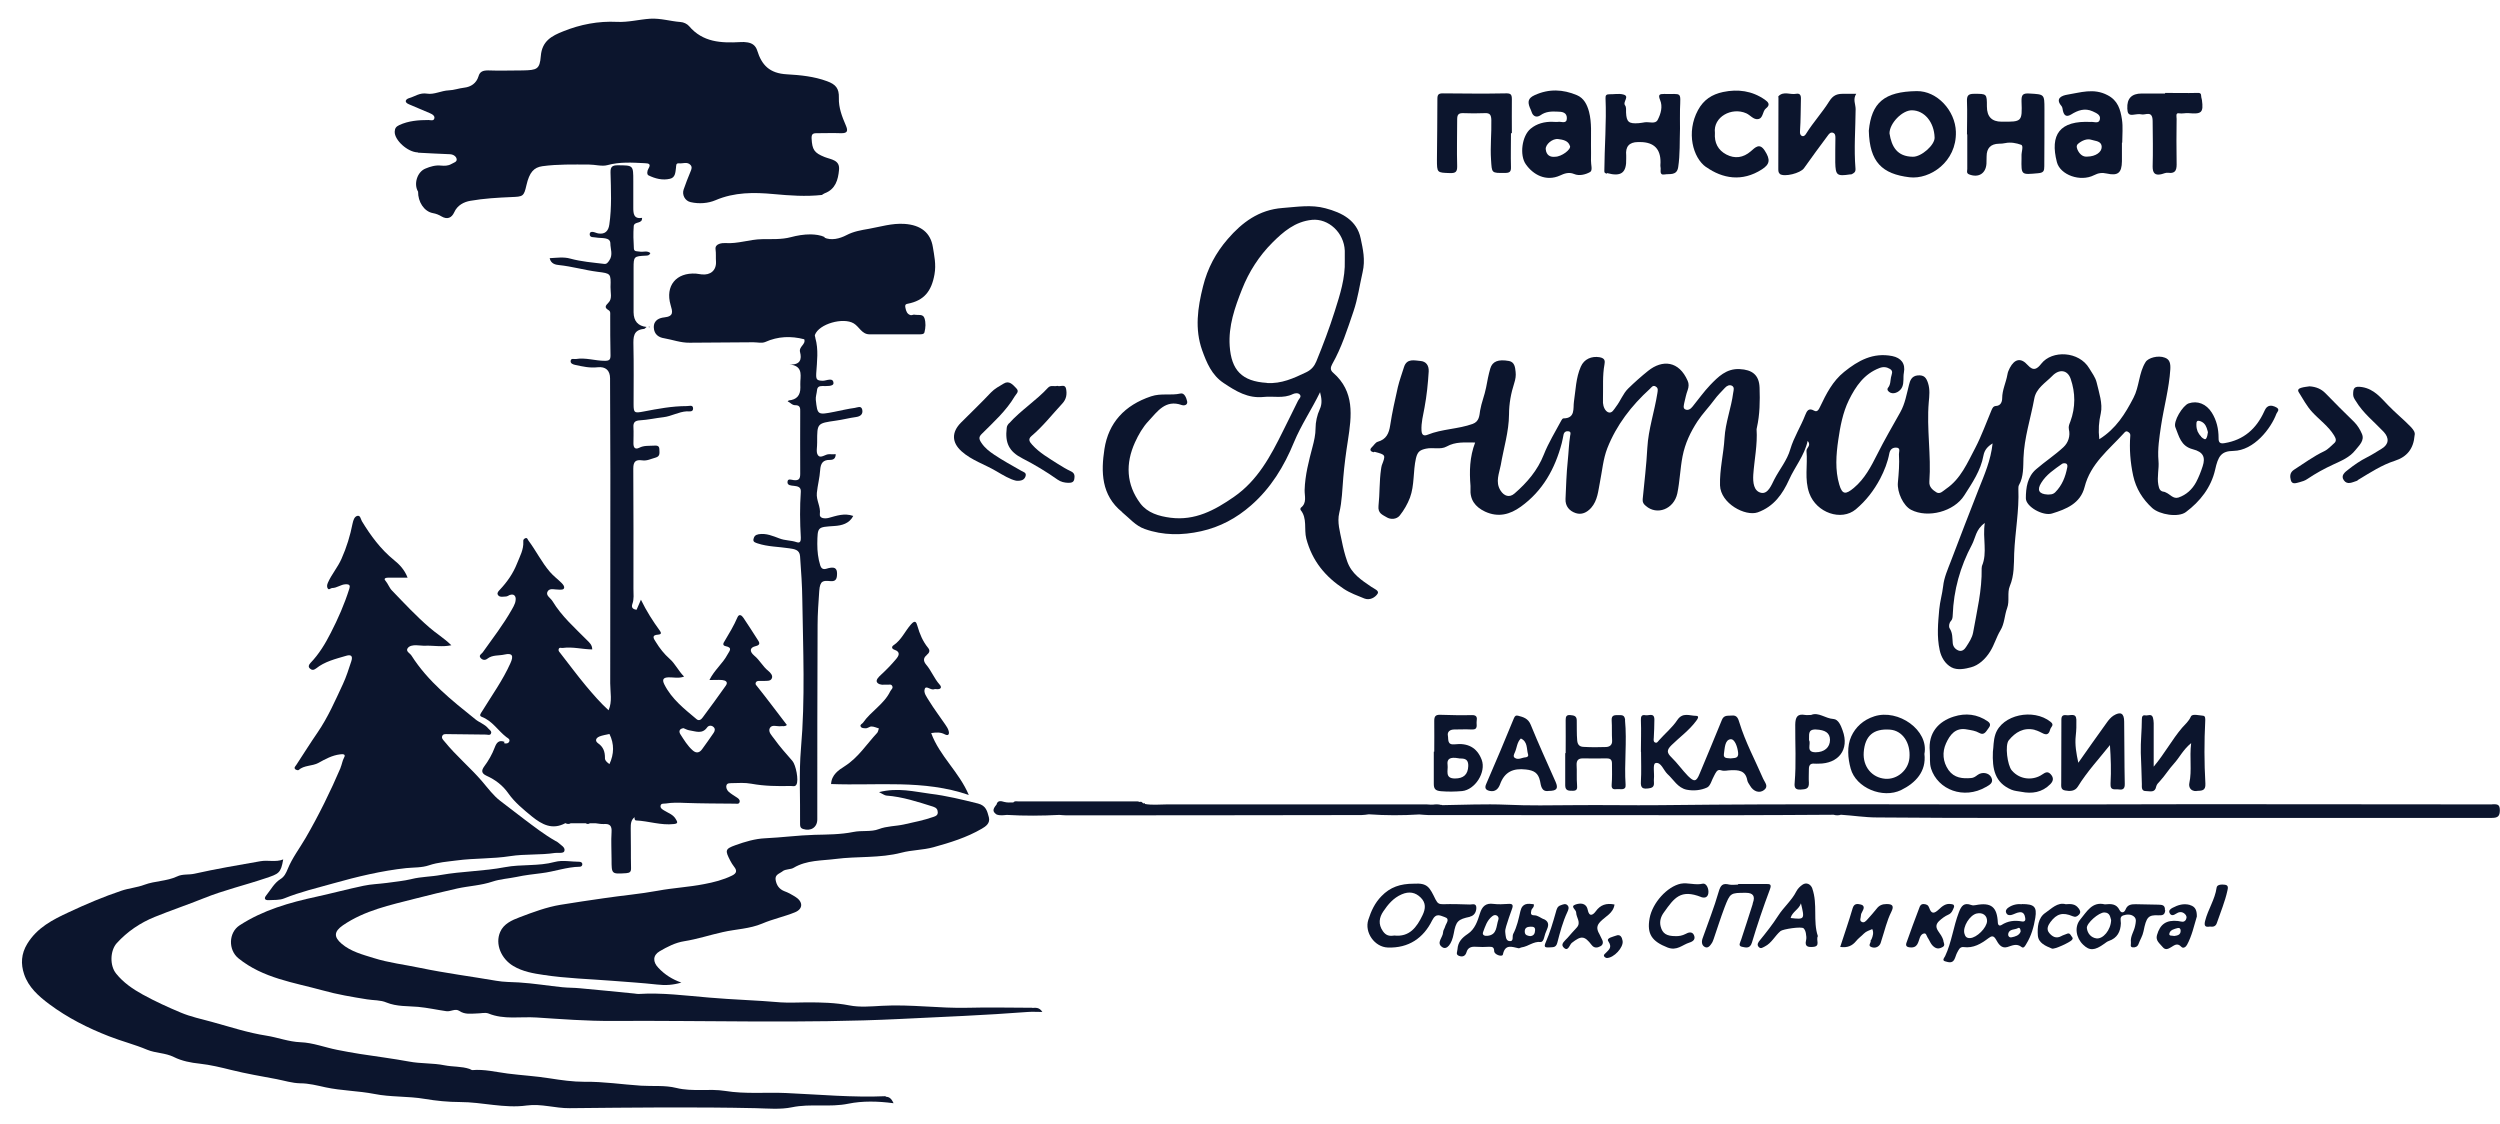 <?xml version="1.0" encoding="UTF-8"?> <svg xmlns="http://www.w3.org/2000/svg" id="_Слой_1" data-name="Слой_1" viewBox="0 0 166.83 75.02"><defs><style> .cls-1 { fill: #0c152d; } </style></defs><path class="cls-1" d="M22.74,51.21c-.69,1.61-1.46,3.18-2.34,4.7-.4.69-.9,1.34-1.2,2.08-.11.27-.23.52-.48.67-.43.27-.65.72-.96,1.1-.16.2-.08.32.16.31.35-.02.74.01,1.05-.12,1.06-.43,2.17-.69,3.27-1,1.6-.45,3.21-.84,4.87-1.02.51-.05,1.04-.02,1.53-.19.6-.2,1.22-.24,1.83-.32,1.19-.16,2.39-.1,3.59-.29.97-.15,1.98-.06,2.97-.21.22-.03.57.05.63-.12.09-.25-.23-.4-.41-.57-.05-.05-.12-.08-.18-.11-.74-.42-1.42-.95-2.1-1.46-.53-.4-1.06-.81-1.58-1.21-.45-.34-.83-.85-1.22-1.31-.79-.92-1.73-1.7-2.5-2.65-.09-.11-.22-.22-.16-.37.06-.16.23-.13.38-.13.84.01,1.69.02,2.53.03.12,0,.28.07.34-.06.08-.16-.09-.25-.18-.35-.23-.29-.6-.39-.87-.62-1.57-1.26-3.15-2.51-4.25-4.24-.1-.16-.38-.27-.27-.47.11-.19.37-.23.6-.22.2,0,.39.04.59.03.55-.02,1.12.1,1.74-.03-.5-.49-1.03-.8-1.47-1.19-.88-.76-1.68-1.62-2.49-2.46-.18-.18-.26-.45-.44-.66-.14-.15.03-.2.17-.2.41,0,.82,0,1.31,0-.2-.53-.55-.89-.9-1.17-.9-.73-1.56-1.63-2.15-2.6-.08-.14-.1-.42-.32-.35-.18.06-.25.27-.3.5-.16.81-.4,1.6-.74,2.36-.25.57-.66,1.03-.91,1.6-.06.14-.08.28,0,.39.08.11.19-.04.28-.04.33,0,.58-.24.91-.25.29-.01.3.11.24.3-.32,1.02-.75,2-1.24,2.95-.36.71-.78,1.41-1.35,2-.11.12-.17.25-.04.37.12.11.24.13.41,0,.58-.47,1.31-.64,2.02-.85.27-.08.47-.03.33.38-.17.51-.33,1.03-.56,1.52-.51,1.09-.99,2.2-1.68,3.21-.49.71-.95,1.45-1.43,2.18-.06.09-.16.17-.08.27.04.05.2.1.23.07.38-.34.9-.25,1.33-.48.45-.25.92-.51,1.45-.57.15-.02.41-.04.26.22-.12.22-.14.46-.24.68Z"></path><path class="cls-1" d="M27.92,10.19c.69.03,1.38.08,2.07.1.22,0,.41.11.47.27.09.25-.19.29-.35.39-.21.12-.44.12-.68.1-.36-.04-.71.06-1.04.2-.55.22-.8,1.03-.49,1.54-.01.68.4,1.32.98,1.43.22.04.4.11.58.22.39.23.68.1.85-.27.21-.48.66-.7,1.08-.77.91-.16,1.83-.21,2.75-.25.76-.03.82-.04.99-.79.2-.87.5-1.19,1.07-1.27,1.03-.14,2.06-.11,3.09-.11.42,0,.89.14,1.24.04.84-.23,1.66-.17,2.49-.13.26.01.45.04.25.37-.09.14-.11.38,0,.44.45.22.94.35,1.44.23.36-.08.36-.43.4-.73.02-.14-.02-.32.2-.3.26.03.55-.13.77.11.12.13.07.28,0,.44-.17.4-.32.8-.46,1.2-.12.35.09.76.47.84.56.13,1.17.08,1.66-.13,1.26-.54,2.57-.53,3.86-.41,1.09.1,2.16.18,3.24.06.06-.04.11-.08.18-.11.73-.27.9-.91.96-1.56.07-.67-.53-.69-.96-.86-.7-.28-.83-.49-.87-1.24-.01-.27.07-.35.32-.35.55,0,1.1-.02,1.64,0,.45.01.48-.16.32-.53-.25-.58-.48-1.17-.46-1.83.02-.63-.21-.9-.79-1.11-.86-.32-1.79-.41-2.67-.46-1.17-.06-1.69-.62-1.99-1.59-.11-.34-.34-.49-.65-.54-.16-.03-.32-.03-.48-.02-1.27.07-2.5.02-3.42-1.07-.13-.15-.37-.26-.57-.27-.67-.05-1.32-.26-2.02-.22-.75.05-1.47.25-2.23.21-1.23-.06-2.43.17-3.57.63-.76.3-1.42.64-1.5,1.65-.07.89-.26.94-1.2.96-.77,0-1.54.03-2.32,0-.33,0-.55.07-.64.4-.14.46-.51.7-.94.75-.36.04-.7.17-1.04.18-.5.02-.99.3-1.45.22-.49-.08-.81.19-1.2.3-.21.06-.37.26-.01.41.46.2.93.4,1.39.59.16.07.33.17.31.32-.02.22-.24.15-.39.14-.67,0-1.34.05-1.96.34-.21.1-.29.21-.3.44-.02.56.86,1.36,1.53,1.38Z"></path><path class="cls-1" d="M59.14,73.15c-2.23.1-4.45-.11-6.68-.21-1.35-.06-2.71.08-4.07-.14-1.07-.17-2.17.07-3.26-.2-.76-.19-1.57-.1-2.35-.15-1.26-.08-2.51-.28-3.78-.26-.77,0-1.55-.11-2.31-.23-.93-.15-1.87-.2-2.81-.32-.78-.1-1.56-.3-2.36-.23-.06,0-.12-.06-.19-.08-.54-.18-1.1-.13-1.66-.24-.78-.16-1.59-.1-2.37-.25-1.09-.2-2.19-.34-3.29-.51-.5-.08-1-.17-1.5-.27-.82-.16-1.63-.48-2.45-.51-.8-.03-1.52-.32-2.29-.44-1.23-.19-2.43-.59-3.64-.92-.69-.19-1.41-.34-2.07-.62-.86-.36-1.71-.75-2.53-1.2-.67-.37-1.3-.8-1.78-1.4-.44-.54-.4-1.54.04-2.03.71-.78,1.57-1.36,2.53-1.75,1.08-.44,2.19-.81,3.28-1.25,1.34-.54,2.75-.87,4.11-1.33.9-.3,1.03-.34,1.19-1.26-.49.2-1.02.03-1.52.12-1.48.26-2.96.51-4.43.84-.38.08-.77,0-1.14.18-.69.32-1.47.29-2.17.55-.5.19-1.05.23-1.54.4-1.19.4-2.35.89-3.5,1.43-1.08.5-2.12,1.03-2.78,2.11-.41.67-.44,1.35-.21,2.03.29.87.97,1.47,1.68,2,1.22.91,2.57,1.59,3.98,2.14.84.33,1.72.55,2.55.9.58.24,1.21.2,1.79.49.52.26,1.13.38,1.72.44.72.08,1.42.25,2.1.42,1,.25,2.02.42,3.02.61.52.1,1.05.27,1.58.28.58,0,1.15.15,1.7.27,1.08.23,2.17.23,3.25.44,1.09.22,2.24.14,3.36.33.77.13,1.58.21,2.35.21,1.5,0,2.97.44,4.47.23.96-.13,1.89.19,2.85.18,4.14-.04,8.29-.09,12.43,0,.8.02,1.64.1,2.41-.06,1.25-.26,2.51.02,3.77-.24.93-.19,1.96-.17,3.01-.03-.15-.33-.3-.44-.55-.43Z"></path><path class="cls-1" d="M68.86,67.25c-1.42,0-2.84-.04-4.25,0-1.92.05-3.83-.24-5.76-.13-.73.04-1.48.11-2.18-.03-.93-.18-1.86-.2-2.8-.2-.59,0-1.19.04-1.77,0-1.59-.14-3.19-.18-4.79-.32-1.56-.13-3.13-.34-4.71-.24-.09,0-.18-.02-.27-.03-1.21-.12-2.41-.24-3.62-.35-.39-.04-.79-.03-1.18-.07-.97-.1-1.94-.26-2.91-.32-.5-.03-1-.02-1.5-.11-1.69-.29-3.4-.51-5.08-.86-1.04-.22-2.1-.34-3.11-.66-.74-.23-1.52-.43-2.13-.95-.54-.46-.51-.82.08-1.23,1.46-1,3.15-1.35,4.82-1.78.94-.24,1.88-.47,2.82-.68.78-.17,1.58-.2,2.35-.46.51-.17,1.07-.2,1.6-.31.55-.12,1.11-.18,1.66-.25.86-.1,1.69-.42,2.56-.43.09,0,.17-.06.17-.17,0-.11-.09-.15-.18-.16-.55,0-1.14-.13-1.66.01-1.1.3-2.22.14-3.33.35-1.41.27-2.87.27-4.28.52-.64.12-1.29.11-1.94.27-.52.13-1.11.18-1.66.26-.52.07-1.04.08-1.55.19-1.05.22-2.09.5-3.14.73-1.8.39-3.56.89-5.13,1.91-.74.48-.77,1.64-.08,2.2,1.64,1.33,3.69,1.61,5.62,2.14.96.27,1.97.44,2.97.6.43.07.9.04,1.29.21.69.28,1.41.23,2.11.29.64.06,1.26.2,1.89.29.3.04.59-.2.86-.02.38.26.79.18,1.19.17.25,0,.53-.08.75,0,1.04.43,2.15.2,3.21.27,1.68.11,3.37.24,5.05.23,6.39-.04,12.79.18,19.18-.13,2.86-.14,5.71-.25,8.57-.47.29-.02.59,0,.96,0-.22-.34-.47-.27-.68-.27Z"></path><path class="cls-1" d="M52.22,58.14c.22-.16.55-.11.74-.23.87-.52,1.87-.47,2.8-.59,1.46-.19,2.94-.04,4.4-.42.68-.18,1.42-.17,2.12-.36,1.12-.31,2.23-.65,3.24-1.24.26-.15.57-.36.47-.76-.11-.4-.18-.78-.73-.92-1.05-.26-2.1-.52-3.17-.65-1.08-.14-2.17-.43-3.43-.11.25.12.37.22.49.23,1.08.08,2.1.42,3.12.74.21.07.3.17.31.37,0,.19-.1.25-.28.31-.65.23-1.32.36-1.99.51-.55.12-1.12.1-1.67.31-.51.2-1.12.07-1.7.19-.83.17-1.73.17-2.58.19-1.1.03-2.2.18-3.3.23-.67.03-1.34.23-1.98.46-.7.25-.7.35-.35,1.03.07.14.16.28.26.41.21.26.17.44-.14.59-.59.29-1.23.45-1.87.57-1.02.2-2.06.25-3.08.44-1.19.22-2.4.32-3.6.5-.96.14-1.94.28-2.9.44-.91.15-1.83.49-2.72.83-.51.19-1.07.44-1.3.98-.36.82.08,1.8.87,2.27.63.38,1.35.5,2.03.6,1.51.23,3.04.27,4.57.39,1,.08,2,.14,2.99.25.58.07,1.08.03,1.63-.13-.6-.21-1.11-.53-1.53-.98-.39-.4-.38-.84.08-1.11.51-.3,1.06-.58,1.64-.67.88-.14,1.72-.42,2.58-.61.87-.2,1.78-.21,2.63-.57.7-.3,1.47-.46,2.18-.75.56-.23.55-.72,0-1.05-.22-.14-.46-.27-.71-.36-.35-.14-.52-.4-.58-.75-.06-.36.26-.42.46-.57Z"></path><path class="cls-1" d="M55.06,15.83c-.33-.15-.64-.18-.97-.19-.45,0-.88.07-1.33.19-.6.16-1.27.12-1.9.13-.83.01-1.62.32-2.46.26-.19-.01-.7.03-.65.41.04.28.01.56.03.83.03.58-.37.92-.96.85-.12-.01-.25-.04-.37-.05-1.33-.09-2.07.82-1.7,2.09.12.42.25.76-.42.83-.29.03-.72.16-.7.68.02.47.35.66.68.71.57.1,1.12.31,1.71.3,1.42-.01,2.84-.02,4.25-.03.27,0,.57.08.8-.02.85-.38,1.71-.41,2.6-.18.12.35-.38.48-.28.86.12.46.03.87-.71.82.82.08.77.59.73,1.11-.01.14,0,.29,0,.43q.01.79-.77.86s-.05.04-.08.06c.18.08.3.27.52.26.31,0,.33.19.32.43,0,1.38-.01,2.76,0,4.15,0,.32-.08.46-.43.42-.14-.01-.42-.15-.42.14,0,.22.25.22.42.24.24.03.49.06.47.39-.07,1.02-.06,2.04,0,3.06,0,.17,0,.41-.28.31-.37-.13-.77-.1-1.15-.25-.43-.16-.87-.36-1.38-.28-.23.04-.31.15-.35.33-.04.2.14.23.27.28.69.23,1.41.22,2.12.33.32.05.69.08.72.53.07.97.14,1.95.15,2.9.05,3.31.2,6.62-.09,9.93-.14,1.66-.04,3.33-.06,5,0,.17,0,.3.2.37.52.17.95-.11.95-.64,0-4.32,0-8.65.02-12.97,0-.75.06-1.52.11-2.27.05-.72.27-.7.75-.66.25.02.4-.05.43-.34.04-.43-.05-.65-.55-.53-.15.03-.44.2-.56-.17-.15-.48-.2-.95-.2-1.45.02-1.15,0-1.11,1.15-1.19.47-.03.98-.15,1.25-.67-.6-.21-1.12-.01-1.64.13-.27.07-.63.03-.59-.25.07-.5-.25-.91-.2-1.42.05-.51.19-1.01.22-1.51.03-.47.19-.7.66-.69.26,0,.37-.12.38-.38-.16,0-.28.01-.41,0-.28-.03-.59.33-.78.06-.14-.19-.04-.55-.05-.84,0-.02,0-.04,0-.05,0-1.24,0-1.23,1.25-1.41.45-.06.89-.18,1.34-.24.3-.04.48-.19.42-.49-.07-.3-.33-.14-.5-.12-.46.06-.9.17-1.36.26-1.12.22-1.13.22-1.24-.8-.02-.2.06-.42.08-.63.02-.23.14-.29.36-.29.27,0,.75.04.74-.2-.02-.4-.48-.15-.71-.15-.43-.01-.46-.1-.44-.52.05-.77.16-1.56-.06-2.33,0-.07-.05-.15-.03-.21.27-.74,1.89-1.19,2.59-.77.37.22.54.73,1.05.73,1.11,0,2.23,0,3.34,0,.13,0,.29,0,.33-.13.08-.31.1-.65,0-.95-.1-.3-.43-.18-.66-.23-.08-.02-.18.05-.26.03-.24-.06-.31-.28-.35-.49-.02-.11-.05-.24.15-.27,1.09-.21,1.59-.83,1.79-1.96.12-.67-.02-1.27-.11-1.83-.15-.93-.78-1.47-1.91-1.54-.82-.05-1.58.19-2.36.33-.52.09-1.01.17-1.49.42-.46.24-1.02.38-1.5.16Z"></path><path class="cls-1" d="M166.32,53.68c-9.09,0-18.18-.03-27.26,0-9.43.02-18.85-.06-28.28.05-1.92.02-3.84-.02-5.76,0-1.5.01-3,.04-4.5-.03-1.43-.06-2.86.01-4.29.03l-.02-.03s-.03.02-.03.02c-.19-.06-.39-.05-.59-.02l-.03-.02s-.03.02-.03.02c-.11,0-.21-.02-.32-.02-5.79,0-11.57,0-17.36,0-.48,0-.97.06-1.45-.03.01-.04.01-.08-.05-.04-.11.03-.15-.17-.28-.09-.05-.01-.1-.04-.15-.04-2.65,0-5.3,0-7.95,0-.12,0-.25-.05-.35.07-.21,0-.41.02-.62-.04-.17-.05-.43-.13-.5.18-.27.32-.27.47,0,.66.23.09.46.05.69.03,1.17.07,2.33.06,3.5,0,.16.01.32.03.48.03,6.56,0,13.12-.01,19.69-.02.16,0,.32-.03.48-.05,1.12.08,2.25.08,3.37.01.2.01.39.04.59.04,6.8,0,13.59.01,20.39.01,2.22,0,4.44-.02,6.67-.03.16.05.33.05.49,0,.8.05,1.61.18,2.4.18,5.85.05,11.71.03,17.56.03,7.83,0,15.66,0,23.48,0,.4,0,.53-.12.53-.52,0-.42-.21-.39-.51-.39Z"></path><path class="cls-1" d="M61.83,43.72c.17-.14.27-.29.1-.49-.35-.43-.56-.93-.71-1.46-.07-.24-.14-.43-.43-.1-.4.45-.63,1.03-1.15,1.38-.17.11-.13.25.05.31.44.15.28.42.1.63-.31.37-.65.72-1.01,1.05-.15.14-.32.31-.27.46.06.15.3.22.51.19.05,0,.11,0,.16,0,.12.02.27-.06.35.07.1.16-.06.25-.12.37-.42.87-1.29,1.33-1.82,2.1-.06.08-.21.12-.16.24.05.13.2.12.32.13.16.01.27-.12.4-.12.17,0,.33.08.5.13-.04.1-.05.22-.11.29-.71.76-1.26,1.65-2.17,2.23-.4.25-.88.57-.91,1.19,3.09.12,6.18-.31,9.19.73-.65-1.54-1.95-2.6-2.51-4.13.33-.05.62-.07.9.08.26.14.33-.02.26-.24-.04-.15-.14-.29-.22-.41-.36-.53-.75-1.04-1.08-1.58-.15-.25-.4-.55-.28-.82.1-.22.4.14.64.04.04-.02.11,0,.16,0,.27.02.35-.13.18-.31-.36-.4-.54-.91-.89-1.32-.19-.23-.22-.44.03-.64Z"></path><path class="cls-1" d="M118.77,11.61c.31.22,1.37-.05,1.61-.38.52-.73,1.05-1.46,1.59-2.18.08-.11.18-.25.35-.19.16.06.16.21.16.36,0,.54-.02,1.07-.01,1.61.02.87.11.94.98.81.04,0,.08,0,.11-.01.15-.08.28-.13.26-.38-.11-1.32,0-2.65.01-3.97,0-.33-.2-.65.04-1.02-.34,0-.61,0-.87,0-.41,0-.67.09-.93.5-.46.74-1.06,1.39-1.53,2.14-.05.09-.16.24-.3.17-.13-.07-.13-.19-.12-.36.05-.71.04-1.43.06-2.15,0-.24-.1-.34-.32-.3-.39.08-.83-.2-1.18.16-.02.02,0,.07,0,.11,0,1.58,0,3.15-.01,4.73,0,.13,0,.26.1.34Z"></path><path class="cls-1" d="M131.28,8.97h0c0,.77,0,1.54,0,2.31,0,.12-.08.28.13.36.62.24,1.11-.06,1.15-.72,0-.16,0-.32.01-.48q0-.83.82-.85c.14,0,.29-.01.42-.04.37-.08.75,0,1.06.11.19.07.01.49.03.76,0,.05,0,.11,0,.16-.02,1.12-.02,1.08,1.1.98.38-.03.42-.16.42-.47,0-1.27.02-2.55.01-3.82,0-1-.01-.97-1-1.03-.45-.03-.54.09-.53.52.05,1.37.03,1.37-1.33,1.36q-.98,0-.98-1.01c0-.87,0-.85-.87-.85-.4,0-.47.15-.46.5.03.73,0,1.47,0,2.21Z"></path><path class="cls-1" d="M107.24,11.55c.95.26,1.31-.02,1.28-.97,0-.07,0-.14,0-.21q-.09-.88.78-.89c.05,0,.11,0,.16,0q1.36.01,1.35,1.35c0,.11-.02.22,0,.32.05.19-.12.56.28.49.33-.06.81.1.9-.49.13-.85.09-1.71.12-2.57,0-.43-.01-.86,0-1.29.04-1.22.14-.99-1.06-1.02-.29,0-.42.03-.27.4.19.44.05.93-.16,1.33-.15.3-.56.12-.85.16-.14.02-.28.05-.42.06-.66.05-.81-.08-.84-.71,0-.16.02-.36-.06-.47-.2-.24.36-.63-.15-.74-.29-.07-.61,0-.91-.01-.19,0-.26.07-.25.26.07,1.63-.07,3.25-.08,4.88,0,.13.09.13.17.16Z"></path><path class="cls-1" d="M96.75,11.55c.36.01.5-.06.49-.46-.03-1.04,0-2.08,0-3.12,0-.29.07-.43.39-.42.48.02.97.02,1.45,0,.36-.02.43.13.44.47.02.88-.08,1.76-.02,2.64.06.9.01.89.94.88.31,0,.4-.09.39-.39-.02-.75,0-1.51,0-2.26h.06c0-.75-.01-1.51,0-2.26,0-.33-.07-.41-.42-.4-1.4.03-2.79.01-4.19,0-.29,0-.36.09-.36.37,0,1.34-.02,2.69-.03,4.03,0,.91,0,.89.87.92Z"></path><path class="cls-1" d="M113.86,11.15c1.08.76,2.39,1.01,3.72.15.53-.34.57-.65.19-1.24-.35-.55-.64-.22-.94.04-.5.43-1.06.51-1.63.21-.55-.29-.81-.78-.76-1.44-.13-1.07,1.12-1.74,2.09-1.31.27.12.48.43.78.39.37-.05.29-.53.54-.72.31-.24.15-.42-.08-.58-.85-.59-1.79-.72-2.79-.51-.74.16-1.29.51-1.67,1.21-.8,1.48-.34,3.18.54,3.8Z"></path><path class="cls-1" d="M141.97,7.31c0,.24.09.38.35.35.19-.02.43-.07.57-.03.26.08.75-.3.76.44.01,1.02.03,2.04,0,3.05,0,.41.14.6.56.51.15-.03.31-.12.46-.1.57.08.59-.27.58-.69-.02-.97-.01-1.94,0-2.91,0-.14-.08-.41.15-.37.23.04.44-.03.65-.01.87.08,1-.04.89-.87-.01-.09-.05-.17-.05-.26,0-.19-.08-.23-.26-.22-.72.02-1.43,0-2.15,0v.04c-.52,0-1.04,0-1.56,0q-1.01,0-.96,1s0,.04,0,.05Z"></path><path class="cls-1" d="M141.39,52.68c.3.05.41-.07.4-.38-.03-1.38-.02-2.76-.04-4.14,0-.57-.24-.7-.72-.4-.17.11-.32.29-.44.46-.64.89-1.27,1.78-1.9,2.68-.13-.61-.24-1.2-.17-1.81.04-.35.05-.71.04-1.07-.02-.45-.38-.27-.61-.29-.19-.02-.39-.04-.39.28,0,1.4,0,2.81-.01,4.21,0,.23-.05.48.26.53.32.06.65.06.85-.26.61-.99,1.4-1.84,2.14-2.77.06.86.09,1.72.04,2.57-.03.51.3.35.54.39Z"></path><path class="cls-1" d="M146.57,52.78c.33-.02.63.02.6-.49-.08-1.4-.08-2.79-.01-4.19,0-.15.02-.33-.16-.34-.27-.02-.71-.15-.8.06-.14.32-.38.51-.58.74-.68.8-1.17,1.73-1.9,2.6,0-1.04,0-1.97,0-2.9,0-.12-.02-.25-.05-.37-.09-.29-.33-.12-.5-.15-.19-.04-.24.08-.24.26,0,.75-.09,1.5-.07,2.24.02.69.06,1.38.07,2.08,0,.21-.04.48.28.47.26,0,.6.14.68-.31.03-.14.15-.25.26-.37.33-.36.59-.79.92-1.15.37-.4.6-.92,1.15-1.37-.12.99.06,1.82-.12,2.66-.06.27.08.56.48.54Z"></path><path class="cls-1" d="M153.45,32.18c.18-.05.36-.1.53-.22.55-.37,1.13-.69,1.74-.97.52-.24,1.08-.47,1.45-.94.25-.32.65-.65.44-1.11-.12-.28-.29-.56-.52-.79-.64-.62-1.28-1.26-1.9-1.9-.29-.3-.64-.44-1.07-.47-.17.03-.37.04-.56.1-.13.04-.28.12-.15.31.28.44.52.91.89,1.31.48.52,1.08.94,1.46,1.56.12.2.18.37,0,.52-.21.18-.39.4-.66.53-.72.34-1.36.82-2.02,1.24-.29.19-.27.46-.21.69.08.32.37.19.58.14Z"></path><path class="cls-1" d="M159.07,28.82c.38.41.35.83-.13,1.12-.33.2-.65.41-.99.58-.44.22-.86.51-1.25.82-.21.16-.52.39-.29.71.23.33.57.13.86.04.05-.01.08-.07.13-.09.78-.47,1.54-.97,2.41-1.25.81-.26,1.25-.8,1.32-1.69.06-.22-.09-.39-.25-.57-.48-.5-1.02-.93-1.5-1.43-.48-.49-.94-1.1-1.76-1.23-.52-.08-.59.07-.59.49,0,.17.08.29.17.43.49.82,1.24,1.4,1.88,2.08Z"></path><path class="cls-1" d="M67.34,28.24c-.08.09-.15.18-.16.32-.12,1,.15,1.57,1.05,2.03.82.42,1.6.89,2.35,1.42.22.15.44.2.7.21.2,0,.37-.02.41-.25.03-.19.04-.38-.19-.5-.32-.15-.62-.33-.92-.52-.59-.38-1.21-.73-1.69-1.26-.15-.17-.33-.36-.06-.59.77-.65,1.38-1.44,2.06-2.17.28-.3.32-.64.25-.99-.07-.34-.39-.11-.58-.19-.21.06-.44-.07-.62.12-.8.87-1.81,1.5-2.6,2.38Z"></path><path class="cls-1" d="M64.17,30.12c.67.6,1.55.87,2.31,1.32.46.27.92.55,1.33.64.38.03.56-.08.63-.31.07-.24-.15-.27-.3-.36-.61-.35-1.22-.68-1.8-1.07-.31-.21-.62-.44-.85-.79-.19-.28-.17-.41.05-.62.78-.78,1.61-1.52,2.18-2.49.11-.18.32-.31.09-.54-.23-.24-.47-.52-.82-.31-.3.18-.61.34-.86.6-.65.69-1.34,1.35-2.01,2.02-.62.63-.62,1.31.05,1.91Z"></path><path class="cls-1" d="M108.45,48.05c-.04-.37-.23-.32-.46-.33-.26,0-.46,0-.44.35.03.45,0,.9.03,1.34.02.32-.18.43-.41.44-.5.02-1,.02-1.5-.01-.22-.01-.39-.1-.42-.42-.04-.45-.02-.89-.03-1.34,0-.3-.18-.34-.42-.36-.28-.03-.32.11-.32.34.01.73,0,1.47,0,2.2-.01,0-.02,0-.03,0,0,.72,0,1.43,0,2.15,0,.38.26.36.52.36.28,0,.29-.16.27-.39-.04-.45,0-.9-.03-1.34-.01-.3.12-.43.4-.43.54,0,1.08.01,1.61,0,.26,0,.35.1.35.35,0,.47.02.93-.02,1.4-.03.33.16.32.36.3.22-.02.6.11.57-.28-.1-1.44.1-2.88-.04-4.32Z"></path><path class="cls-1" d="M128.86,51.28c.46,1.43,2.19,2.09,3.66,1.24.23-.13.55-.28.36-.65-.16-.31-.62-.38-.92-.15-.13.1-.26.19-.42.2-.58.05-1.13,0-1.51-.53-.39-.56-.43-1.2-.17-1.78.25-.55.62-1.09,1.41-.93.28.05.55.08.81.23.34.2.47-.13.62-.32.12-.15.16-.3-.05-.45-.71-.49-1.48-.57-2.27-.32-1.02.32-1.72,1.09-1.6,2.31.03.44-.03.79.08,1.14Z"></path><path class="cls-1" d="M135.78,48.71c.21.05.4.16.59.25.3.13.39-.08.45-.3.05-.16.29-.28.02-.49-1.15-.92-3.23-.48-3.68.82-.15.45-.12.86-.17,1.17-.05,1.17.13,2.07,1.24,2.54.22.09.45.1.66.14.7.14,1.38.05,1.93-.51.22-.22.23-.44.03-.66-.19-.21-.35-.14-.58.02-.55.38-1.45.39-2.02-.28-.29-.34-.47-1.68-.2-2.01.44-.54.99-.87,1.72-.7Z"></path><path class="cls-1" d="M117.87,58.99c-.63,0-1.25,0-1.88,0,0,.01,0,.03,0,.04-.2,0-.4.04-.59,0-.44-.11-.58.03-.71.48-.3,1.05-.71,2.07-1.07,3.1-.08.22-.07.47.14.58.21.12.36-.08.47-.25.06-.08.09-.19.13-.29.24-.7.46-1.4.72-2.09.38-.98.39-.98,1.43-.98q.72,0,.46.68s-.01.07-.02.1c-.25.78-.5,1.57-.76,2.35-.05.17-.23.41.05.47.22.04.54.17.67-.28.36-1.2.76-2.38,1.2-3.55.13-.35,0-.36-.26-.36Z"></path><path class="cls-1" d="M113.51,59.86c.22.08.44.05.49-.24.05-.31-.13-.7-.37-.65-.51.12-.98-.09-1.47,0-.9.19-1.89,1.27-2.08,2.31-.19,1.06.16,1.54,1.2,1.95.63.24.98-.18,1.46-.33.26-.08.42-.23.3-.5-.12-.27-.4-.17-.55-.08-.23.12-.46.16-.68.15-.59,0-.87-.17-.99-.64-.09-.34.01-.67.22-.95.69-.97,1.11-1.56,2.48-1.02Z"></path><path class="cls-1" d="M125.88,60.33c-.27,0-.48.09-.64.3-.2.25-.41.49-.62.72-.1.11-.23.27-.4.16-.15-.09-.04-.26-.04-.4,0-.1.05-.21.1-.29.12-.2.15-.4-.11-.46-.21-.05-.44-.09-.54.25-.25.86-.55,1.71-.83,2.58.48.07.8-.07,1.06-.39.15-.19.36-.33.52-.5.16-.16.36-.21.56-.3.11.24.04.46-.05.68-.01.03-.06.06-.06.08.05.14-.19.32.01.42.2.1.43.07.58-.11.08-.09.1-.22.14-.34.21-.63.35-1.28.65-1.88.18-.36.12-.53-.32-.52Z"></path><path class="cls-1" d="M129.69,62.77c-.07-.25-.22-.45-.36-.65-.16-.25-.15-.44.07-.66.19-.17.38-.32.61-.42.24-.1.31-.32.39-.52.01-.18-.1-.17-.21-.19-.34-.06-.59.15-.8.35-.3.28-.5.35-.65-.1-.06-.18-.18-.24-.36-.25-.2-.01-.26.13-.3.25-.3.78-.58,1.55-.86,2.34-.06.18,0,.28.23.3.53.06.55-.36.67-.66.06-.16.16-.25.28-.27.14-.02.16.15.22.25.16.23.22.51.49.68.21.13.37.06.52-.02.19-.1.09-.26.05-.42Z"></path><path class="cls-1" d="M106.7,62.28c-.15-.29-.17-.51.11-.79.33-.34.85-.55.93-1.13-.55-.11-.94.02-1.25.45-.18.25-.44.41-.54-.1-.1-.48-.52-.45-.81-.35-.39.13.04.34.04.53,0,.34.36.67.03,1.02-.21.22-.4.44-.6.67-.16.18-.48.41-.29.62.32.37.41-.15.57-.28.63-.49.84-.49,1.33.15.17.22.39.18.57.08.17-.08.22-.26.12-.45-.07-.14-.14-.29-.21-.43Z"></path><path class="cls-1" d="M138.71,60.62c-.21-.3-.5-.31-.86-.28-.55-.15-.95.3-1.35.57-.5.33-.55.97-.51,1.52.04.5.52.7.94.87.17.07,1.2-.42,1.33-.57.11-.13.02-.18-.03-.26-.07-.11-.13-.23-.29-.16-.13.06-.27.09-.39.16-.34.19-.6.03-.8-.21-.21-.25-.08-.51.08-.73.42-.56.82-.67,1.48-.39.18.08.29.03.42-.1.15-.16.08-.28-.02-.43Z"></path><path class="cls-1" d="M148.47,59.04c-.21-.03-.52-.02-.55.19-.11.8-.58,1.46-.77,2.23-.08.33.01.43.33.37.22.04.39-.02.46-.25.24-.71.54-1.41.7-2.15.04-.17.08-.36-.17-.39Z"></path><path class="cls-1" d="M104.6,60.41c-.13-.14-.31-.05-.45,0-.23.07-.27.26-.33.48-.19.67-.39,1.35-.67,1.99-.16.36-.01.35.26.34.2-.02.42.04.51-.3.18-.69.36-1.39.67-2.05.07-.15.14-.32.02-.45Z"></path><path class="cls-1" d="M107.83,62.44c-.2.08-.66.15-.5.38.27.4.04.55-.17.77-.07.07-.19.14-.09.26.04.05.12.07.15.08.48,0,1.13-.71,1.06-1.14-.04-.23-.14-.48-.45-.35Z"></path><path class="cls-1" d="M43.28,21.82s.03.02.05.03c0,0,.01-.02.02-.03-.01-.01-.02-.03-.03-.03-.01,0-.02.02-.04.03Z"></path><path class="cls-1" d="M91.73,30.15c.75.2.75.2.48.9-.03.08-.03.17-.05.26-.12.81-.08,1.64-.17,2.45-.05.5.27.59.53.75.28.18.68.15.89-.11.28-.35.52-.77.68-1.19.31-.84.2-1.75.4-2.63.11-.45.27-.55.67-.64.46-.1.98.08,1.37-.14.61-.34,1.21-.27,1.91-.27-.37.97-.39,1.93-.31,2.9,0,.05,0,.11,0,.16-.05.75.3,1.23.97,1.55.89.41,1.67.19,2.39-.33,1.46-1.05,2.28-2.53,2.73-4.24.05-.19.08-.38.12-.57.04-.17.16-.24.32-.22.2.02.14.19.12.29-.09.56-.1,1.13-.16,1.68-.09.85-.11,1.7-.15,2.55-.02.48.26.8.68.94.39.13.74-.03,1.03-.35.44-.5.47-1.14.59-1.73.15-.75.21-1.53.49-2.25.61-1.55,1.61-2.84,2.84-3.96.11-.1.2-.28.4-.15.18.11.12.28.1.44-.19,1.22-.6,2.4-.67,3.64-.06,1.15-.2,2.29-.31,3.43-.02.21.06.33.21.45.74.65,1.87.22,2.1-.83.17-.82.19-1.66.35-2.48.17-.87.53-1.62,1-2.34.33-.5.76-.94,1.12-1.43.21-.29.47-.54.71-.8.13-.14.31-.23.48-.13.16.1.1.28.07.46-.13,1.02-.52,1.98-.58,3.03-.06,1.05-.33,2.08-.3,3.15.04,1.21,1.69,2.09,2.52,1.8,1.08-.39,1.66-1.23,2.09-2.18.39-.87,1.02-1.6,1.24-2.59.27.32-.1.46-.08.68.09.94-.15,1.88.19,2.82.48,1.31,2.14,1.87,3.1,1.07.69-.58,1.21-1.26,1.63-2.05.28-.54.5-1.1.61-1.69.05-.24.19-.38.44-.38.34,0,.19.28.2.45.04.63-.01,1.25-.07,1.88-.06.65.36,1.55.88,1.82,1.12.58,2.87.12,3.55-.96.53-.83,1.1-1.66,1.28-2.66.07-.37.27-.6.61-.81-.12,1.13-.55,2.1-.94,3.08-.62,1.59-1.24,3.18-1.84,4.77-.21.55-.46,1.1-.52,1.68-.06.52-.21,1.01-.26,1.54-.08.92-.17,1.82.03,2.73.1.47.36.91.78,1.14.4.22.94.1,1.31,0,.5-.13.96-.54,1.28-1.06.28-.45.41-.95.68-1.4.28-.45.27-1,.45-1.49.18-.48-.01-1.02.18-1.47.3-.71.27-1.48.29-2.17.06-1.44.34-2.87.28-4.31,0-.09,0-.19.04-.26.32-.56.28-1.24.3-1.8.05-1.37.48-2.64.72-3.96.12-.7.75-1.06,1.2-1.52.46-.48,1.02-.42,1.23.19.32.93.33,1.9-.02,2.85-.06.16-.14.31-.1.51.11.46-.04.9-.36,1.2-.57.53-1.23.96-1.82,1.47-.59.5-.69,1.25-.69,1.94,0,.57,1.15,1.2,1.74,1.02.95-.29,1.9-.67,2.18-1.77.39-1.55,1.61-2.48,2.61-3.58.07-.08.15-.18.27-.11.09.05.18.11.17.25-.07.9,0,1.79.19,2.68.19.87.63,1.57,1.27,2.16.5.45,1.75.65,2.25.27.95-.71,1.68-1.64,1.95-2.82.2-.9.4-1.25,1.22-1.26,1.37-.02,2.51-1.5,2.87-2.48.04-.1.25-.27.02-.41-.17-.1-.38-.17-.56-.09-.14.06-.21.21-.28.36-.52,1.14-1.36,1.89-2.63,2.1-.29.05-.42-.01-.41-.35,0-.6-.13-1.17-.45-1.68-.37-.59-.96-.82-1.55-.62-.39.14-1.05,1.21-.88,1.6.24.58.35,1.25,1.16,1.46.71.18.85.54.66,1.13-.12.37-.26.73-.44,1.07-.26.48-.65.84-1.17,1.02-.36.12-.57-.23-.86-.34-.03-.01-.06-.04-.1-.04-.29-.03-.34-.21-.39-.47-.1-.54.06-1.06.01-1.6-.07-.78.06-1.57.17-2.33.19-1.26.54-2.5.62-3.78.02-.37-.03-.65-.36-.77-.45-.18-1.12.01-1.29.29-.46.73-.41,1.63-.81,2.39-.55,1.06-1.16,2.06-2.28,2.76-.07-.64-.03-1.16.1-1.73.14-.64-.12-1.39-.28-2.07-.08-.33-.31-.63-.49-.93-.68-1.15-2.48-1.23-3.2-.31-.26.33-.51.54-.91.09-.45-.51-.87-.41-1.19.19-.07.14-.14.29-.16.44-.09.53-.35,1.03-.35,1.58,0,.23-.09.5-.4.52-.2.01-.25.14-.32.3-.35.83-.65,1.68-1.07,2.49-.53,1-.97,2.07-1.95,2.74-.19.13-.4.38-.64.24-.24-.15-.51-.35-.48-.72.13-1.77-.19-3.53-.04-5.3.04-.42.09-.85-.05-1.28-.12-.36-.26-.54-.68-.51-.42.04-.52.35-.59.64-.16.62-.26,1.25-.58,1.82-.52.93-1.06,1.85-1.54,2.81-.41.81-.83,1.63-1.56,2.24-.54.45-.77.46-.97-.22-.29-.97-.21-2.01-.07-2.97.13-.9.3-1.83.71-2.67.46-.93,1.02-1.75,2.04-2.14.26-.1.48-.07.7.06.25.15.11.35.07.56-.05.24-.02.48-.2.7-.1.13.03.27.17.33.28.12.66-.1.78-.39.13-.31.05-.64.11-.95.12-.61-.19-.99-.78-1.11-1.28-.25-2.27.3-3.21,1.06-.76.61-1.19,1.46-1.6,2.32-.09.19-.19.39-.41.26-.37-.21-.48.05-.58.29-.3.78-.76,1.48-1,2.29-.21.74-.72,1.34-1.07,2.02-.19.38-.42.97-.86.89-.52-.1-.57-.71-.54-1.21.07-1.01.29-2.01.22-3.04,0-.03.01-.07.02-.1.2-.88.21-1.78.18-2.67-.03-.85-.49-1.2-1.34-1.24-.88-.04-1.43.52-1.96,1.07-.42.44-.78.95-1.17,1.43-.13.17-.32.29-.51.18-.14-.08-.07-.29-.04-.45.07-.28.12-.56.22-.82.08-.22.09-.44,0-.63-.58-1.33-1.68-1.43-2.64-.66-.46.37-.9.76-1.32,1.17-.36.35-.52.84-.82,1.22-.13.17-.27.48-.53.37-.2-.09-.32-.36-.34-.62,0-.11,0-.22,0-.32.02-.75-.04-1.5.1-2.25.04-.23.04-.41-.32-.48-.54-.09-1.04.12-1.26.63-.33.75-.34,1.56-.46,2.35-.06.42.11,1.1-.7,1.1-.05,0-.11.08-.14.14-.4.75-.86,1.49-1.17,2.28-.42,1.06-1.12,1.87-1.95,2.59-.34.3-.7.18-.94-.2-.36-.57-.08-1.15.02-1.7.19-1.12.54-2.22.55-3.37,0-.72.13-1.42.35-2.1.08-.25.12-.49.09-.74-.03-.31-.07-.66-.44-.73-.73-.13-1.11.03-1.25.5-.12.41-.2.84-.28,1.27-.1.52-.31,1.01-.4,1.54-.05.32-.05.73-.5.89-.97.35-2.03.33-3,.72-.22.09-.39.06-.41-.27-.03-.53.11-1.04.2-1.54.15-.8.23-1.6.28-2.41.02-.42-.19-.67-.54-.7-.4-.03-.92-.2-1.11.41-.14.45-.3.88-.41,1.34-.19.84-.38,1.69-.51,2.54-.08.54-.26.94-.83,1.1-.15.04-.26.24-.39.36-.19.18-.08.29.1.34ZM132.26,37.76s-.02.11-.02.16c.03,1.46-.32,2.87-.57,4.29-.07.37-.27.65-.46.95-.1.16-.26.33-.49.26-.23-.08-.39-.26-.41-.51-.03-.33,0-.66-.2-.97-.08-.12-.05-.36.08-.5.11-.12.11-.25.12-.4.06-1.66.5-3.23,1.28-4.69.24-.45.25-1.02.86-1.45-.16,1.05.19,1.97-.19,2.87ZM137.95,31.2c-.12.62-.34,1.19-.8,1.65-.16.16-.35.15-.52.15-.57-.03-.71-.3-.42-.77.34-.56.88-.91,1.4-1.28.06-.04.18-.05.25-.02.12.04.11.17.09.28ZM146.88,29.12c-.1-.09-.17-.21-.23-.33-.05-.13-.08-.27-.08-.42,0-.02,0-.04,0-.05,0-.07,0-.15.04-.2.03-.04.08-.05.16-.03.05.01.1.03.14.05.25.12.34.36.4.59.01.04.02.08.03.11-.02.15-.05.32-.11.41-.02.04-.05.06-.08.06-.02,0-.03,0-.05-.01-.08-.04-.16-.09-.22-.16Z"></path><path class="cls-1" d="M74.88,34.18c.49.4.9.91,1.51,1.12,1.23.44,2.5.43,3.76.15,1.26-.28,2.36-.87,3.33-1.72,1.33-1.16,2.21-2.61,2.87-4.22.48-1.16,1.19-2.2,1.74-3.34.1.4.16.76-.02,1.14-.18.39-.28.86-.28,1.26,0,.44-.1.86-.2,1.24-.25.95-.5,1.89-.53,2.89-.01.4.17.86-.25,1.18-.03.02-.04.12-.02.15.46.56.22,1.28.38,1.91.4,1.51,1.28,2.55,2.51,3.36.41.27.9.45,1.37.64.36.14.72-.07.88-.32.13-.2-.23-.33-.42-.46-.66-.45-1.32-.87-1.61-1.7-.16-.45-.27-.91-.36-1.36-.12-.61-.32-1.25-.17-1.87.19-.78.2-1.58.27-2.37.07-.83.18-1.66.31-2.48.25-1.63.46-3.25-.99-4.51-.2-.17-.18-.35-.06-.57.63-1.11,1.01-2.32,1.42-3.52.29-.85.41-1.75.61-2.62.19-.82.02-1.54-.13-2.25-.25-1.21-1.25-1.72-2.35-2.01-.95-.26-1.91-.09-2.87-.02-1.57.12-2.69.96-3.65,2.07-.79.91-1.35,1.95-1.65,3.16-.36,1.43-.56,2.85-.06,4.26.3.83.64,1.67,1.45,2.2.81.54,1.61,1.03,2.66.92.64-.07,1.31.12,1.94-.19.13-.06.34-.1.46.02.15.16-.05.29-.11.42-.33.69-.68,1.36-1.01,2.04-.82,1.66-1.68,3.28-3.27,4.38-1.28.89-2.6,1.6-4.23,1.39-.77-.1-1.53-.32-2.01-.95-.95-1.27-1-2.67-.36-4.08.23-.51.53-1.03.91-1.43.58-.62,1.12-1.45,2.21-1.06.18.06.41-.01.36-.25-.05-.22-.18-.58-.44-.52-.65.15-1.29-.04-1.97.19-1.76.59-2.84,1.76-3.11,3.52-.23,1.51-.22,3.07,1.18,4.2ZM84.54,25.55c-1.67-.1-2.37-.85-2.48-2.46-.09-1.34.34-2.57.82-3.78.46-1.17,1.14-2.23,2.02-3.11.72-.72,1.52-1.42,2.66-1.53,1.08-.1,2.13.84,2.18,2.06,0,.21,0,.43,0,.65.04,1.18-.32,2.28-.67,3.39-.36,1.14-.78,2.25-1.23,3.35-.13.31-.32.55-.67.72-.84.4-1.65.78-2.64.72Z"></path><path class="cls-1" d="M33.68,49.51c-.4-.16-.55.06-.67.38-.17.45-.41.87-.7,1.26-.18.25-.21.45.16.62.58.26,1.08.64,1.45,1.17.43.61,1,1.07,1.57,1.54.68.55,1.37.92,2.24.45.11.06.23.08.35.01.34,0,.67,0,1.01,0,.09.06.18.06.27,0,.13,0,.26,0,.4,0,.12,0,.22,0,.3,0-.09,0-.19,0-.3,0,.18.02.35.06.53.05.4-.03.55.11.52.54-.04.6,0,1.21,0,1.82,0,.99,0,.98.97.92.25-.02.34-.09.33-.35-.02-.87,0-1.75-.02-2.62,0-.3,0-.57.26-.77-.02.09,0,.21.09.22.85.04,1.67.34,2.53.24.29-.03.25-.13.12-.34-.18-.3-.49-.39-.76-.56-.12-.07-.28-.16-.25-.32.03-.18.22-.13.35-.15.43-.07.85-.06,1.28-.04,1.11.04,2.23.04,3.34.05.12,0,.28.05.31-.13.02-.14-.09-.22-.2-.29-.18-.12-.37-.23-.53-.37-.12-.11-.2-.28-.15-.44.05-.16.24-.13.37-.14.43-.01.86-.04,1.29.04.87.16,1.75.17,2.63.15.13,0,.29.07.38-.1.16-.29-.04-1.3-.27-1.57-.42-.48-.85-.96-1.22-1.48-.14-.2-.42-.45-.29-.71.14-.27.49-.09.75-.13.11-.02.24.05.39-.08-.66-.86-1.3-1.72-1.97-2.56-.07-.09-.15-.14-.11-.26.04-.1.13-.12.22-.12.11,0,.22,0,.32,0,.19-.01.44.03.53-.16.1-.2-.09-.39-.23-.51-.37-.29-.57-.72-.94-1.02-.34-.29-.29-.54.09-.63.4-.09.22-.3.12-.46-.3-.48-.62-.96-.93-1.43-.11-.17-.29-.29-.4-.03-.24.56-.55,1.07-.86,1.59-.08.12-.16.28.07.33.51.1.24.34.12.57-.31.59-.87,1.02-1.2,1.69.32,0,.59-.02.85,0,.21.02.43.12.24.38-.5.71-1.02,1.42-1.54,2.12-.1.14-.25.25-.41.11-.81-.68-1.66-1.34-2.15-2.32-.15-.31-.09-.46.29-.47.32-.01.66.09,1.03-.05-.39-.39-.59-.86-.97-1.19-.36-.32-.66-.7-.91-1.11-.14-.22-.33-.47.15-.5.25-.02.2-.14.1-.28-.46-.63-.88-1.29-1.25-2.05-.12.28-.21.47-.29.67-.24-.03-.37-.14-.28-.39.12-.33.07-.67.07-1.01,0-2.67.01-5.35-.01-8.02,0-.47.16-.61.59-.55.32.05.59-.1.89-.18.34-.09.26-.34.26-.56,0-.27-.21-.25-.39-.24-.32.02-.64-.02-.95.14-.28.14-.39-.01-.39-.29,0-.36.02-.72,0-1.08-.02-.32.1-.44.43-.46.53-.03,1.05-.15,1.58-.21.52-.06,1.01-.36,1.55-.39.15,0,.43.06.42-.19,0-.28-.28-.15-.43-.16-.97,0-1.92.18-2.86.36-.62.12-.68.1-.68-.48,0-1.31.02-2.62-.01-3.93-.01-.55-.02-1.03.7-1.1.06,0,.1-.08.18-.13q-.86-.09-.87-.98c0-.99,0-1.97,0-2.96,0-.77.03-.78.82-.82.13,0,.24-.02.3-.17-.22-.19-.48-.05-.72-.1-.15-.03-.37.02-.38-.2-.03-.5-.05-1.01-.01-1.5.02-.29.44-.17.54-.41.01-.03.01-.06.02-.14-.56.09-.59-.28-.59-.68,0-.59,0-1.18,0-1.78,0-1.06,0-1.04-1.03-1.05-.36,0-.5.09-.49.48.03,1.16.09,2.32-.08,3.48-.06.43-.29.66-.73.59-.12-.02-.23-.08-.35-.1-.11-.02-.22,0-.23.15,0,.11.06.17.15.19.09.02.18.01.27.03.36.07.96-.05.96.4,0,.35.19.76-.07,1.13-.1.15-.18.26-.36.23-.75-.09-1.51-.15-2.24-.35-.46-.13-.91-.05-1.38-.03.08.39.42.44.62.46.87.09,1.72.34,2.58.45.88.11.89.11.86,1.02-.01.35.13.77-.13,1.03-.23.23-.28.34,0,.51.14.08.11.22.11.34,0,.9,0,1.79.02,2.69,0,.28-.09.35-.38.35-.65,0-1.28-.23-1.93-.12-.12.02-.33-.08-.35.13-.02.17.16.23.29.26.5.11.99.22,1.51.16.53-.06.83.21.83.74,0,2.12.02,4.23.02,6.35,0,4.67,0,9.33-.01,14,0,.6.15,1.21-.11,1.8-.55-.5-1.03-1.06-1.51-1.63-.6-.72-1.15-1.47-1.73-2.21-.06-.07-.12-.14-.09-.24.05-.15.18-.06.28-.08.65-.09,1.29.09,1.96.1,0-.3-.18-.45-.34-.61-.82-.83-1.7-1.6-2.31-2.61-.13-.22-.49-.39-.32-.66.14-.24.49-.1.75-.11.13,0,.3.02.34-.1.04-.12-.07-.25-.17-.35-.25-.25-.53-.45-.77-.73-.56-.65-.93-1.42-1.44-2.1-.06-.08-.07-.22-.23-.14-.1.05-.12.12-.11.22.03.53-.23.98-.42,1.46-.26.66-.66,1.23-1.14,1.74-.07.08-.2.19-.15.32.07.15.22.17.37.15.1-.01.23,0,.31-.05.15-.1.34-.13.44-.03.12.12.09.33.04.5-.05.15-.13.29-.21.43-.57,1.01-1.28,1.93-1.95,2.87-.07.1-.31.2-.12.39.13.13.29.14.43.03.34-.27.77-.19,1.15-.28.52-.12.62.08.39.58-.51,1.14-1.24,2.15-1.89,3.21-.1.16-.22.29-.02.37.71.27,1.08.92,1.64,1.35.1.07.25.14.2.28-.06.16-.24.17-.37.12ZM45.63,48.6c.12.05.25.12.39.14.41.06.84.27,1.17-.2.1-.14.3-.15.43-.02.12.11.09.26,0,.39-.25.37-.51.73-.77,1.09-.18.25-.4.28-.63.07-.34-.3-.57-.69-.81-1.06-.12-.18-.1-.39.22-.42ZM39.99,49.15c.21-.08.45-.12.68-.17.33.67.31,1.34,0,2.01,0,1,0,2,0,3.01,0-1,0-2,0-3.01-.07-.05-.15-.11-.21-.18-.06-.07-.1-.15-.09-.24,0-.4-.1-.72-.46-.97-.23-.16-.14-.36.09-.45Z"></path><path class="cls-1" d="M110.48,50.92c.37-.08.52.47.79.73.41.37.69.93,1.29,1.05.46.09.95.04,1.36-.15.23-.11.31-.52.47-.79.1-.18.19-.45.45-.36.24.08.44,0,.65,0,.51-.02.99,0,1.11.67.02.13.12.25.19.37.22.38.62.52.93.28.32-.25.05-.5-.06-.75-.54-1.25-1.19-2.45-1.59-3.76-.07-.22-.14-.5-.49-.46-.25.03-.53-.06-.67.28-.49,1.21-.99,2.4-1.49,3.6-.22.54-.36.57-.78.15-.38-.39-.7-.85-1.09-1.23-.32-.31-.35-.49,0-.83.54-.53,1.17-.98,1.63-1.6.1-.13.25-.35,0-.35-.42,0-.89-.26-1.25.28-.33.5-.81.89-1.21,1.34-.09.1-.15.23-.29.15-.1-.05-.08-.19-.07-.29.02-.41.04-.82.04-1.23,0-.48-.37-.25-.59-.29-.26-.05-.32.07-.31.34.03.7,0,1.4,0,2.1,0,0,0,0,.01,0,0,.66.03,1.33-.01,1.99-.03.46.15.5.53.45.47-.05.31-.37.34-.63.04-.37-.09-1.01.1-1.05ZM115.04,50.31c.06-.37.05-.94.45-.98.28-.02.46.52.5.91.04.4-.27.33-.5.37-.2-.03-.5.03-.45-.3Z"></path><path class="cls-1" d="M127.43,11.83c1.35.16,3.15-1.02,3.09-3.04-.04-1.4-1.25-2.73-2.61-2.71-2.18.03-3.02.78-3.2,2.64.05,2.1.89,2.89,2.72,3.11ZM127.59,7.36c.83.01,1.48.79,1.51,1.82.02.49-.88,1.29-1.45,1.28-1.05-.01-1.42-.67-1.56-1.56,0-.67.85-1.55,1.5-1.54Z"></path><path class="cls-1" d="M104,8.13c-.12.02-.25,0-.38,0-.55-.02-1.07.12-1.48.46-.58.48-.75,1.76-.32,2.37.48.69,1.34,1.18,2.29.75.26-.12.57-.25.93-.1.34.15.77.04,1.07-.13.19-.11.05-.5.06-.77.01-.34,0-.68,0-1.02-.01-.74.06-1.49-.13-2.23-.13-.48-.34-.91-.81-1.11-.93-.39-1.86-.44-2.82,0-.44.2-.47.44-.33.81.04.1.09.19.12.29.1.34.36.41.6.24.36-.26.75-.26,1.15-.24.29,0,.61.05.61.43,0,.42-.36.22-.57.25ZM104.77,9.74c.08.24-.57.72-.99.72-.32.04-.59-.09-.63-.5-.03-.32.45-.73.83-.68.31.04.67.1.78.45Z"></path><path class="cls-1" d="M139.56,8.14c-2.14-.12-2.77.86-2.3,2.68.22.85,1.56,1.34,2.48.87.29-.15.54-.18.85-.11.75.17,1-.05,1.01-.82,0-.41,0-.82,0-1.24h.02c0-.52.06-1.05-.02-1.56-.1-.64-.26-1.25-.96-1.61-.93-.49-1.81-.17-2.7-.03-.29.05-.84.22-.37.76.06.07.07.2.09.3.07.31.22.46.55.26.45-.28.91-.45,1.44-.21.25.12.54.23.48.53-.06.3-.33.18-.57.17ZM140.25,9.81c0,.35-.41.63-.95.64-.27.03-.47-.11-.62-.37-.09-.17-.16-.36,0-.49.25-.21.59-.36.89-.26.25.09.67.06.68.48Z"></path><path class="cls-1" d="M125.08,47.8c-.75.24-1.26.73-1.54,1.34-.3.65-.23,1.47-.04,2.15.35,1.29,2.14,2.03,3.37,1.43.96-.47,1.69-1.24,1.55-2.41.31-1.58-1.74-3.02-3.34-2.51ZM127.42,50.58c-.07.81-.81,1.45-1.61,1.39-.9-.07-1.51-.82-1.44-1.77.08-1.1.65-1.59,1.75-1.51.83.06,1.39.87,1.3,1.89Z"></path><path class="cls-1" d="M98.09,61.17c.27-.06.42-.28.43-.58,0-.34-.26-.23-.42-.23-.6-.02-1.2-.04-1.8-.02-.26,0-.36-.04-.5-.31-.4-.81-.52-1.12-1.45-1.06-.91,0-1.58.23-2.16.83-.45.46-.69.99-.88,1.58-.27.84.42,1.82,1.3,1.85,1.39.05,2.38-.63,2.96-1.81.27-.54.57-.3.84-.22.38.12.09.41.03.62-.03.13-.14.26-.14.39,0,.34-.49.71-.05,1,.3.2.63-.2.76-.91.15-.83.28-.95,1.08-1.12ZM94.93,61.07c-.39.82-.88,1.47-1.89,1.36-.32.05-.54.01-.75-.28-.34-.48-.25-.93.02-1.33.31-.46.67-.9,1.23-1.14.49-.21.91-.14,1.27.22.35.35.33.73.12,1.17Z"></path><path class="cls-1" d="M103.01,61.34c-.21-.09-.39-.26-.63-.26-.27,0-.22-.16-.19-.33.03-.14.21-.2.16-.41-.4-.05-.76-.09-.89.46-.12.52-.23,1.05-.48,1.52-.09.17.07.53-.27.48-.24-.04-.23-.36-.26-.57-.02-.13.02-.28.06-.42.12-.38.24-.76.38-1.13.1-.26.08-.39-.25-.36-.32.02-.65.04-.97,0-.53-.08-.77.18-.91.63-.16.52-.34,1.06-.81,1.37-.39.26-.66.54-.69,1.03-.01.17-.14.35.11.44.24.09.42,0,.49-.24.09-.32.32-.39.62-.37.3.02.61.02.91,0,.21,0,.31.03.32.29,0,.24.54.41.58.23.15-.73.61-.51,1.05-.42.06.01.13-.05.2-.06.44-.06.79-.41,1.26-.36.13.01.19-.12.23-.25.05-.21.12-.41.21-.61.14-.32.08-.54-.25-.68ZM99.99,61.37c-.16.45-.07,1.01-.73,1.08-.21.02-.36-.06-.29-.25.14-.38.26-.78.6-1.05.11-.09.23-.12.34-.04.09.07.11.18.08.25ZM102.11,62.47c-.17-.03-.35-.05-.36-.29-.01-.27.16-.33.37-.34.17,0,.33,0,.32.23-.01.21-.07.38-.33.4Z"></path><path class="cls-1" d="M134.93,60.34c-.28-.03-.61.02-.9.22-.12.08-.22.2-.15.36.07.16.22.17.37.13.17-.05.33-.15.5-.17.28-.05.37.17.4.39.03.16-.05.25-.22.22-.49-.09-.94-.04-1.37.24-.09.06-.23.05-.24-.16-.05-1.05-.44-1.37-1.48-1.17-.11.02-.19.03-.3-.01-.47-.17-.65.04-.82.49-.37.96-.48,2-.92,2.93-.04.08-.23.28,0,.34.19.05.46.16.61-.11.08-.14.11-.3.18-.44.1-.18.18-.43.44-.4.66.09,1.17-.22,1.66-.59.2-.15.34-.21.51.09.14.25.34.62.75.5.33-.1.62-.27.96,0,.14.11.24-.09.31-.21.33-.53.5-1.13.6-1.74.12-.75-.08-.92-.89-.92ZM131.46,62.6c-.24.01-.32-.12-.37-.3-.13-.45.36-1.24.82-1.34.4-.09.7.13.69.51-.02.45-.69,1.11-1.13,1.13ZM134.23,62.55c-.16.03-.24-.11-.22-.23.07-.35.44-.26.66-.39.1-.06.18.08.17.24-.1.26-.36.33-.61.38Z"></path><path class="cls-1" d="M95.68,50.15c0,.72,0,1.44,0,2.15,0,.33.09.47.49.5.47.04.93.03,1.4-.01.87-.09,1.61-1.26,1.31-2.08-.32-.85-.96-1.14-1.8-1.04-.53.06-.41-.34-.46-.58-.05-.26.14-.41.43-.41.38,0,.76-.02,1.14,0,.48.03.32-.3.35-.54.04-.26.02-.43-.33-.42-.7.02-1.4,0-2.1-.02-.32-.01-.4.11-.4.41.01.68,0,1.36,0,2.05h-.03ZM97.32,50.6c.16.06.68-.12.66.52-.02.56-.31.83-.89.83-.7,0-.44-.55-.49-.9-.06-.41.16-.55.72-.45Z"></path><path class="cls-1" d="M101.29,47.76c-.12-.03-.19,0-.26.16-.6,1.47-1.22,2.94-1.85,4.39-.13.29-.03.41.23.47.37.08.58-.14.69-.44.3-.83.87-1.09,1.73-.99.53.06.82.22.94.77.06.29.09.74.57.66.55,0,.66-.16.47-.6-.56-1.27-1.14-2.53-1.66-3.81-.17-.43-.5-.52-.85-.61ZM101.8,50.54c-.24.01-.48.2-.72.03-.12-.09-.05-.23,0-.34.15-.31.14-.69.41-.95.47.22.37.69.48,1.06.04.13-.05.19-.18.2Z"></path><path class="cls-1" d="M121.1,50.96c.09.01.18,0,.27,0,1.29,0,2.07-.92,1.59-2.22-.11-.31-.28-.74-.61-.76-.54-.03-1-.48-1.49-.27-.18,0-.29.02-.4,0-.53-.1-.65.16-.66.64-.01,1.3.07,2.6-.04,3.9-.03.3.04.46.4.44.32-.02.57-.03.55-.45-.02-.3,0-.61,0-.91,0-.27.1-.4.38-.37ZM120.72,49.41c.03-.35-.12-.75.46-.73.62.03.93.22.94.69,0,.5-.37.83-.96.83-.67,0-.3-.54-.43-.79Z"></path><path class="cls-1" d="M144.47,60.74c.02-.36-.2-.36-.44-.37-.5-.01-1-.02-1.5-.03-.3,0-.56.02-.69.36-.09.22-.29.25-.4.03-.21-.43-.57-.42-.98-.38-.85-.21-1.21.5-1.64,1.01-.41.49-.28,1.23.19,1.68.43.42.77.4,1.41-.06.1-.07.19-.15.31-.19.56-.19.78-.62.8-1.18,0-.18-.1-.43.15-.52.24-.08.51-.1.72.07.2.16.12.41.08.63-.07.37-.33.69-.28,1.09.02.13-.09.32.13.34.16.01.31-.04.38-.23.1-.28.27-.53.33-.84.19-.96.32-1.1.99-1.07.28.01.44-.02.46-.35ZM139.89,62.62c-.34-.05-.59-.32-.63-.69-.03-.32.8-1.05,1.17-1.04.39.01.39.34.45.51-.02.66-.54,1.29-1,1.22Z"></path><path class="cls-1" d="M120.94,59.29c-.1-.28-.39-.44-.66-.25-.16.11-.31.26-.4.43-.31.62-.85,1.06-1.22,1.64-.37.58-.8,1.12-1.23,1.65-.08.1-.22.27-.07.43.14.16.28.03.41-.03.46-.23.67-.71,1.05-1.03.16-.13,1.4-.32,1.54-.18.08.08.13.21.15.33.03.16.05.33.01.48-.1.42.15.45.45.43.55-.03.19-.46.34-.72-.34-1.01,0-2.12-.37-3.17ZM119.49,61.26c.11-.42.57-.58.69-.98.26,1.07.25,1.09-.69.98Z"></path><path class="cls-1" d="M146.14,60.39c-.42-.12-.8,0-1.16.19-.11.06-.3.17-.19.36.1.19.26.14.41.04.19-.13.4-.17.59,0,.12.1.16.24.08.39-.13.23-.34.11-.53.09-.77-.08-1.19.2-1.4.94-.11.38.19.56.38.8.18.22.36.13.56.01.21-.12.41-.32.68-.03.14.15.32,0,.39-.14.32-.59.46-1.25.65-1.88,0-.35-.06-.65-.45-.76ZM145.09,62.46c-.13-.04-.38.03-.32-.18.06-.23.33-.29.55-.35.13-.03.2.05.2.18,0,.29-.23.32-.43.35Z"></path></svg> 